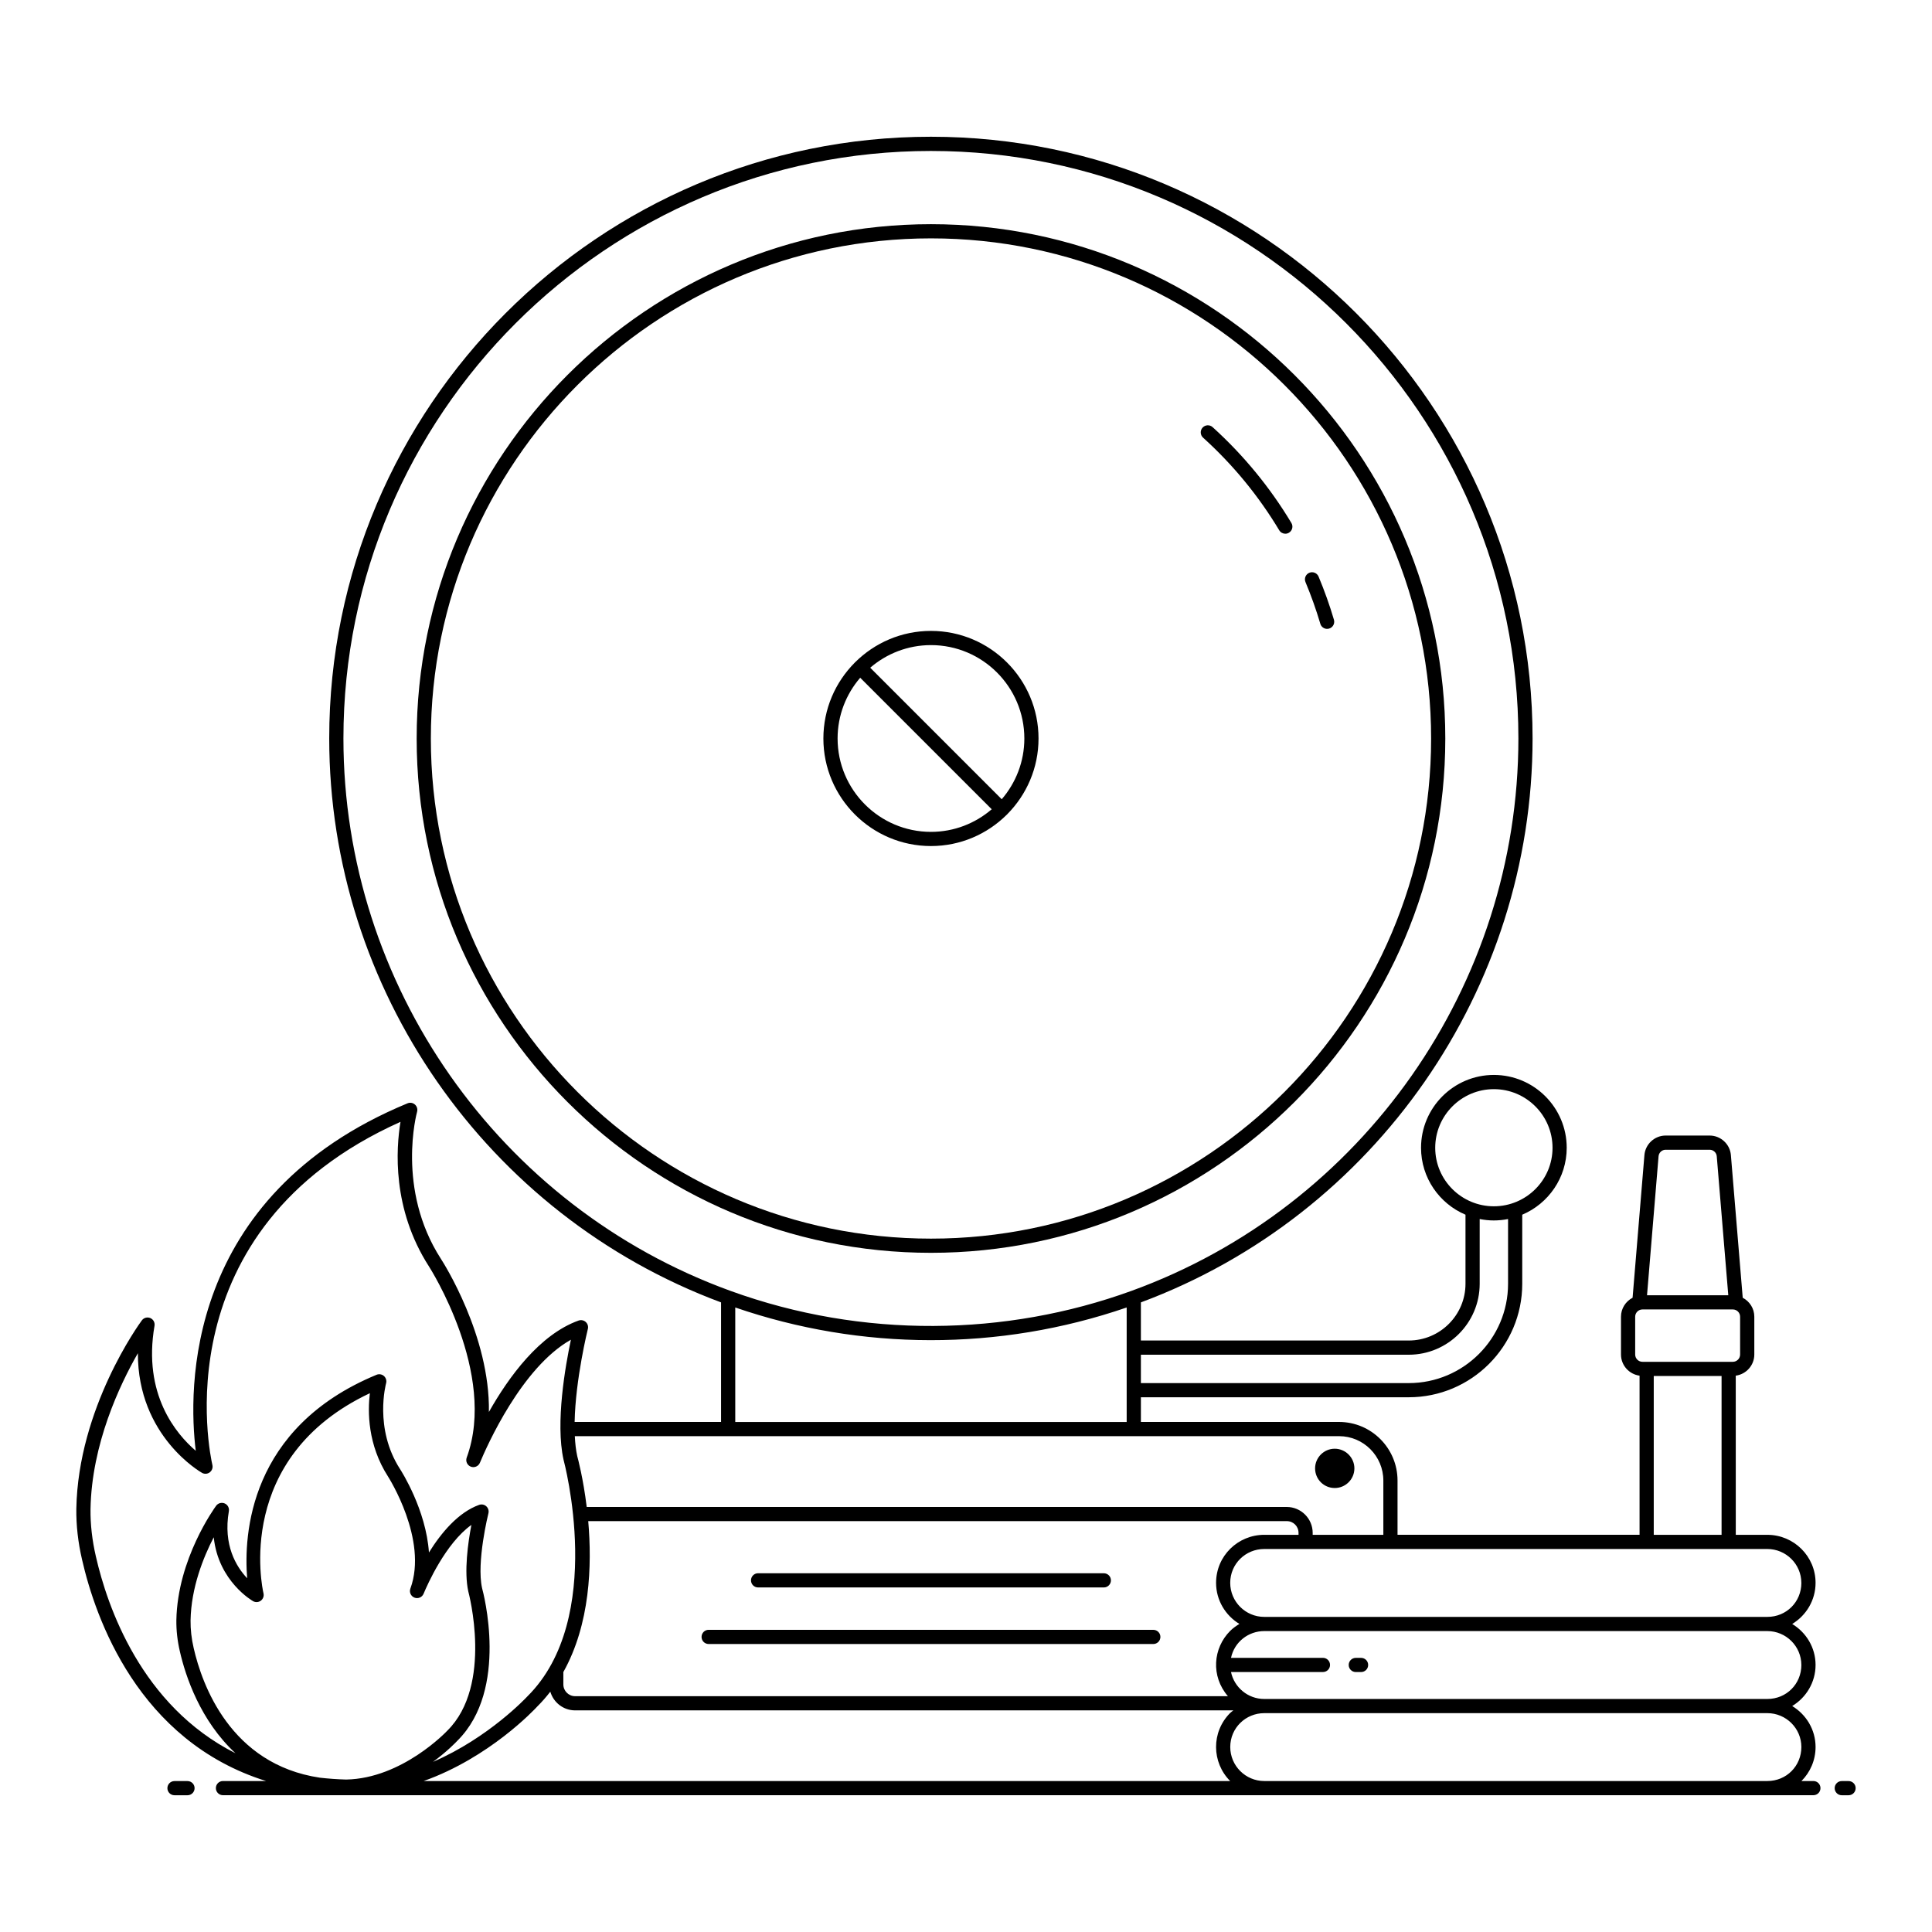 <?xml version="1.0" encoding="UTF-8"?>
<!-- Uploaded to: ICON Repo, www.iconrepo.com, Generator: ICON Repo Mixer Tools -->
<svg fill="#000000" width="800px" height="800px" version="1.1" viewBox="144 144 512 512" xmlns="http://www.w3.org/2000/svg">
 <g>
  <path d="m193.69 619.76c1.039 0 1.879-0.84 1.879-1.879 0-1.039-0.84-1.879-1.879-1.879h-3.449c-1.039 0-1.879 0.84-1.879 1.879 0 1.039 0.84 1.879 1.879 1.879z"/>
  <path d="m633.89 616h-1.805c-1.039 0-1.879 0.84-1.879 1.879s0.84 1.879 1.879 1.879h1.805c1.039 0 1.879-0.84 1.879-1.879 0.004-1.035-0.84-1.879-1.879-1.879z"/>
  <path d="m527.02 339.71c0-75.156-61.145-136.3-136.3-136.3-75.16 0-136.3 61.145-136.3 136.3s61.145 136.3 136.3 136.3c75.156 0 136.3-61.145 136.3-136.3zm-268.84 0c0-73.086 59.457-132.54 132.54-132.54s132.54 59.457 132.54 132.54c0 73.082-59.453 132.54-132.54 132.54s-132.54-59.457-132.54-132.54z"/>
  <path d="m483.01 284.53c0.352 0.586 0.977 0.914 1.613 0.914 0.332 0 0.664-0.086 0.965-0.27 0.891-0.535 1.184-1.688 0.645-2.578-5.664-9.441-12.691-17.988-20.879-25.402-0.766-0.695-1.961-0.637-2.66 0.133-0.695 0.77-0.637 1.957 0.133 2.656 7.918 7.16 14.711 15.422 20.184 24.547z"/>
  <path d="m493.9 309.31c0.242 0.82 0.992 1.348 1.805 1.348 1.254 0 2.156-1.211 1.805-2.414-1.137-3.859-2.512-7.707-4.074-11.441-0.398-0.957-1.496-1.41-2.461-1.008-0.957 0.398-1.406 1.5-1.008 2.461 1.508 3.609 2.832 7.328 3.934 11.055z"/>
  <path d="m497.72 538.34c2.852 0 5.207-2.316 5.207-5.207 0-2.852-2.352-5.207-5.207-5.207-2.887 0-5.207 2.356-5.207 5.207 0 2.887 2.32 5.207 5.207 5.207z"/>
  <path d="m344.9 564.69h91.629c1.039 0 1.879-0.84 1.879-1.879s-0.84-1.879-1.879-1.879l-91.629-0.004c-1.039 0-1.879 0.84-1.879 1.879 0 1.039 0.84 1.883 1.879 1.883z"/>
  <path d="m331.8 579.68h117.84c1.039 0 1.879-0.84 1.879-1.879 0-1.039-0.84-1.879-1.879-1.879l-117.84-0.004c-1.039 0-1.879 0.84-1.879 1.879-0.004 1.043 0.84 1.883 1.879 1.883z"/>
  <path d="m410.79 359.92c0.027-0.023 0.059-0.031 0.082-0.055 0.023-0.023 0.031-0.059 0.055-0.082 5.121-5.156 8.293-12.254 8.293-20.078 0-15.719-12.789-28.508-28.508-28.508-7.828 0-14.926 3.176-20.082 8.301-0.023 0.02-0.055 0.027-0.074 0.051-0.023 0.023-0.027 0.051-0.051 0.074-5.125 5.156-8.301 12.254-8.301 20.082 0 15.719 12.789 28.508 28.508 28.508 7.828 0 14.922-3.172 20.078-8.293zm4.672-20.215c0 6.148-2.266 11.766-5.992 16.102l-34.852-34.855c4.332-3.723 9.949-5.992 16.098-5.992 13.645-0.004 24.746 11.098 24.746 24.746zm-49.492 0c0-6.148 2.266-11.766 5.992-16.098l34.852 34.855c-4.332 3.723-9.949 5.992-16.098 5.992-13.645-0.004-24.746-11.105-24.746-24.75z"/>
  <path d="m503.3 587.11h1.398c1.039 0 1.879-0.84 1.879-1.879 0-1.039-0.84-1.879-1.879-1.879h-1.398c-1.039 0-1.879 0.84-1.879 1.879 0 1.039 0.84 1.879 1.879 1.879z"/>
  <path d="m183.84 493.3c-0.801-0.34-1.734-0.09-2.25 0.613-0.691 0.934-16.875 23.215-17.363 49.93-0.055 4.367 0.457 8.902 1.52 13.48 3.512 15.402 14.844 48.055 48.762 58.668h-11.422c-1.039 0-1.879 0.84-1.879 1.879s0.84 1.879 1.879 1.879h421.48c1.039 0 1.879-0.84 1.879-1.879s-0.84-1.879-1.879-1.879h-3.16c2.309-2.312 3.738-5.504 3.738-9.02 0-4.609-2.5-8.621-6.195-10.852 3.695-2.242 6.195-6.266 6.195-10.895 0-4.613-2.5-8.621-6.195-10.855 3.695-2.242 6.195-6.266 6.195-10.895 0-7.019-5.734-12.73-12.781-12.73h-8.363l-0.008-42.176c2.769-0.379 4.918-2.738 4.918-5.609v-10.023c0-2.188-1.254-4.066-3.07-5.019l-3.137-37.812c-0.238-2.902-2.711-5.172-5.621-5.172h-11.676c-2.91 0-5.379 2.273-5.617 5.172l-3.137 37.812c-1.816 0.949-3.074 2.832-3.074 5.019v10.023c0 2.871 2.148 5.231 4.922 5.609v42.172h-64.141v-14.379c0-8.562-6.949-15.527-15.492-15.527h-52.52v-6.543h70.984c16.586 0 30.078-13.492 30.078-30.078v-18.301c6.918-2.93 11.785-9.777 11.785-17.738 0-10.645-8.66-19.305-19.305-19.305-10.645 0-19.301 8.66-19.301 19.305 0 7.961 4.863 14.805 11.781 17.738v18.301c0 8.293-6.746 15.039-15.039 15.039h-70.984v-10.102c62.141-23.137 103.8-83.016 103.8-149.46 0-87.922-71.527-159.45-159.45-159.45-87.922 0-159.45 71.531-159.45 159.45 0 66.453 41.684 126.34 103.84 149.46v31.684h-38.805c0.223-11.395 3.465-24.473 3.504-24.641 0.172-0.672-0.043-1.383-0.559-1.852-0.516-0.469-1.242-0.609-1.898-0.379-10.309 3.691-18.492 14.895-23.766 24.23 0.324-20.18-12.094-39.625-12.738-40.613-11.887-18.477-6.356-38.738-6.297-38.938 0.195-0.695-0.023-1.438-0.562-1.918-0.539-0.48-1.309-0.613-1.969-0.332-59.496 24.625-58.062 76.371-56.121 92.086-5.199-4.453-14.07-14.965-10.93-33.133 0.145-0.859-0.316-1.707-1.117-2.047zm11.492 87.484c-0.582-2.504-0.863-4.981-0.832-7.348 0.156-8.738 3.422-16.801 6.144-22.047 1.215 11.738 10.34 16.891 10.449 16.953 0.645 0.352 1.438 0.297 2.039-0.152 0.59-0.449 0.863-1.203 0.699-1.926-0.348-1.5-7.856-36.035 28.188-53.051-0.59 4.82-0.621 13.645 4.824 22.105 0.105 0.168 10.66 16.723 5.91 29.676-0.352 0.957 0.129 2.023 1.078 2.394 0.961 0.371 2.027-0.082 2.422-1.027 1.012-2.43 5.848-13.359 12.668-18.242-0.887 4.656-1.984 12.348-0.816 17.645 0.07 0.246 6.641 24.785-5.539 36.859-0.023 0.023-0.043 0.043-0.066 0.066-0.121 0.129-11.918 12.633-26.766 12.91-2.41-0.066-4.727-0.238-6.969-0.492-23.75-3.535-31.262-24.789-33.434-34.324zm104.55-33.672h185.12c1.75 0 3.121 1.371 3.121 3.121v0.508h-9.074c-6.988 0-12.777 5.594-12.777 12.73 0 4.625 2.492 8.645 6.18 10.887-0.863 0.52-1.691 1.109-2.43 1.832-4.594 4.598-5.164 12.031-0.617 17.316l-172.99 0.004c-1.723 0-3.121-1.398-3.121-3.117v-3.285c7.098-12.684 7.621-28.277 6.594-39.996zm-10.043 45.199c0.836 2.856 3.453 4.957 6.574 4.957h174.44c-0.277 0.23-0.574 0.422-0.836 0.672-5.082 5.086-4.91 13.141-0.012 18.051h-213.73c17.387-6.199 29.211-18.773 30.16-19.805 1.238-1.23 2.359-2.531 3.402-3.875zm331.54 14.66c0 5.059-3.961 9.02-9.02 9.02h-133.31c-4.973 0-9.02-4.047-9.02-9.02 0-5.031 4.07-8.969 9.02-8.969h133.31c4.973 0 9.02 4.023 9.02 8.969zm0-21.746c0 5.059-3.961 9.02-9.02 9.02h-133.32c-4.328 0-7.945-3.066-8.812-7.141h24.367c1.039 0 1.879-0.84 1.879-1.879 0-1.039-0.84-1.879-1.879-1.879h-24.363c0.902-4.25 4.633-7.094 8.812-7.094h133.31c4.973 0 9.02 4.023 9.02 8.973zm0-21.754c0 5.059-3.961 9.02-9.02 9.02h-133.32c-4.973 0-9.02-4.047-9.02-9.02 0-5.035 4.074-8.973 9.02-8.973h133.31c4.977 0.004 9.023 4.027 9.023 8.973zm-37.844-113.05c0.082-0.969 0.902-1.727 1.871-1.727h11.676c0.973 0 1.797 0.758 1.875 1.727l3.055 36.832h-21.535zm-6.195 52.543v-10.023c0-1.062 0.867-1.926 1.926-1.926h23.953c1.062 0 1.926 0.863 1.926 1.926v10.023c0 1.062-0.867 1.926-1.926 1.926h-23.953c-1.059 0.004-1.926-0.863-1.926-1.926zm4.922 5.691h17.973v42.09h-17.973zm-71.66 27.711v14.379h-18.727v-0.508c0-3.793-3.086-6.879-6.879-6.879h-185.51c-0.926-7.598-2.348-12.887-2.508-13.465-0.355-1.609-0.551-3.406-0.645-5.297h202.54c6.469 0 11.73 5.281 11.73 11.77zm13.746-88.188c0-8.57 6.973-15.543 15.543-15.543 8.574 0 15.547 6.973 15.547 15.543 0 8.547-6.973 15.5-15.547 15.5-8.57 0-15.543-6.953-15.543-15.5zm-7.016 54.836c10.363 0 18.801-8.434 18.801-18.801v-17.16c2.516 0.496 4.926 0.512 7.519 0v17.16c0 14.512-11.809 26.32-26.32 26.32h-70.984v-7.519zm-282.32-163.32c0-85.848 69.844-155.69 155.69-155.69 85.848 0 155.69 69.844 155.69 155.69 0 65.316-41.219 124.15-102.57 146.41-33.227 12.066-71.223 12.703-106.21 0-61.371-22.25-102.6-81.086-102.6-146.41zm103.84 150.8c33.285 11.457 69.914 11.637 103.73 0v30.352h-103.73zm-141.3 43.836c0.645 0.352 1.441 0.301 2.039-0.152 0.59-0.449 0.863-1.203 0.699-1.926-0.598-2.578-13.688-62.473 49.848-90.953-1.176 7.047-2.293 23.047 7.547 38.328 0.184 0.281 18.148 28.398 9.996 50.652-0.352 0.961 0.129 2.023 1.082 2.398 0.945 0.371 2.023-0.086 2.418-1.031 1.832-4.406 11.062-25.277 24.117-32.609-1.477 6.957-4.125 21.973-1.961 31.766 0.113 0.418 11.316 42.051-9.578 62.758-0.023 0.023-0.043 0.043-0.066 0.066-0.145 0.156-10.102 10.863-24.949 17.285 3.777-2.766 6.133-5.242 6.5-5.637 13.711-13.637 6.793-39.402 6.512-40.402-1.531-6.93 1.648-19.711 1.68-19.84 0.168-0.672-0.047-1.383-0.562-1.852s-1.234-0.609-1.898-0.379c-5.555 1.988-10.094 7.469-13.301 12.621-0.773-11.34-7.312-21.578-7.676-22.133-6.93-10.762-3.711-22.594-3.68-22.711 0.195-0.691-0.027-1.438-0.562-1.918-0.539-0.477-1.301-0.609-1.969-0.332-33.852 14.008-35.219 42.52-34.285 53.922-2.91-3.074-6.402-8.801-4.852-17.785 0.148-0.859-0.316-1.707-1.117-2.047-0.793-0.336-1.734-0.09-2.25 0.613-0.418 0.566-10.254 14.102-10.547 30.348-0.031 2.684 0.277 5.461 0.93 8.254 1.5 6.586 5.402 18.336 14.738 26.996-25.008-12.602-33.992-38.977-36.992-52.145-0.996-4.289-1.477-8.523-1.426-12.578 0.312-17.227 7.731-32.891 12.555-41.297-0.074 22.066 16.824 31.613 17.012 31.719z"/>
 </g>
</svg>